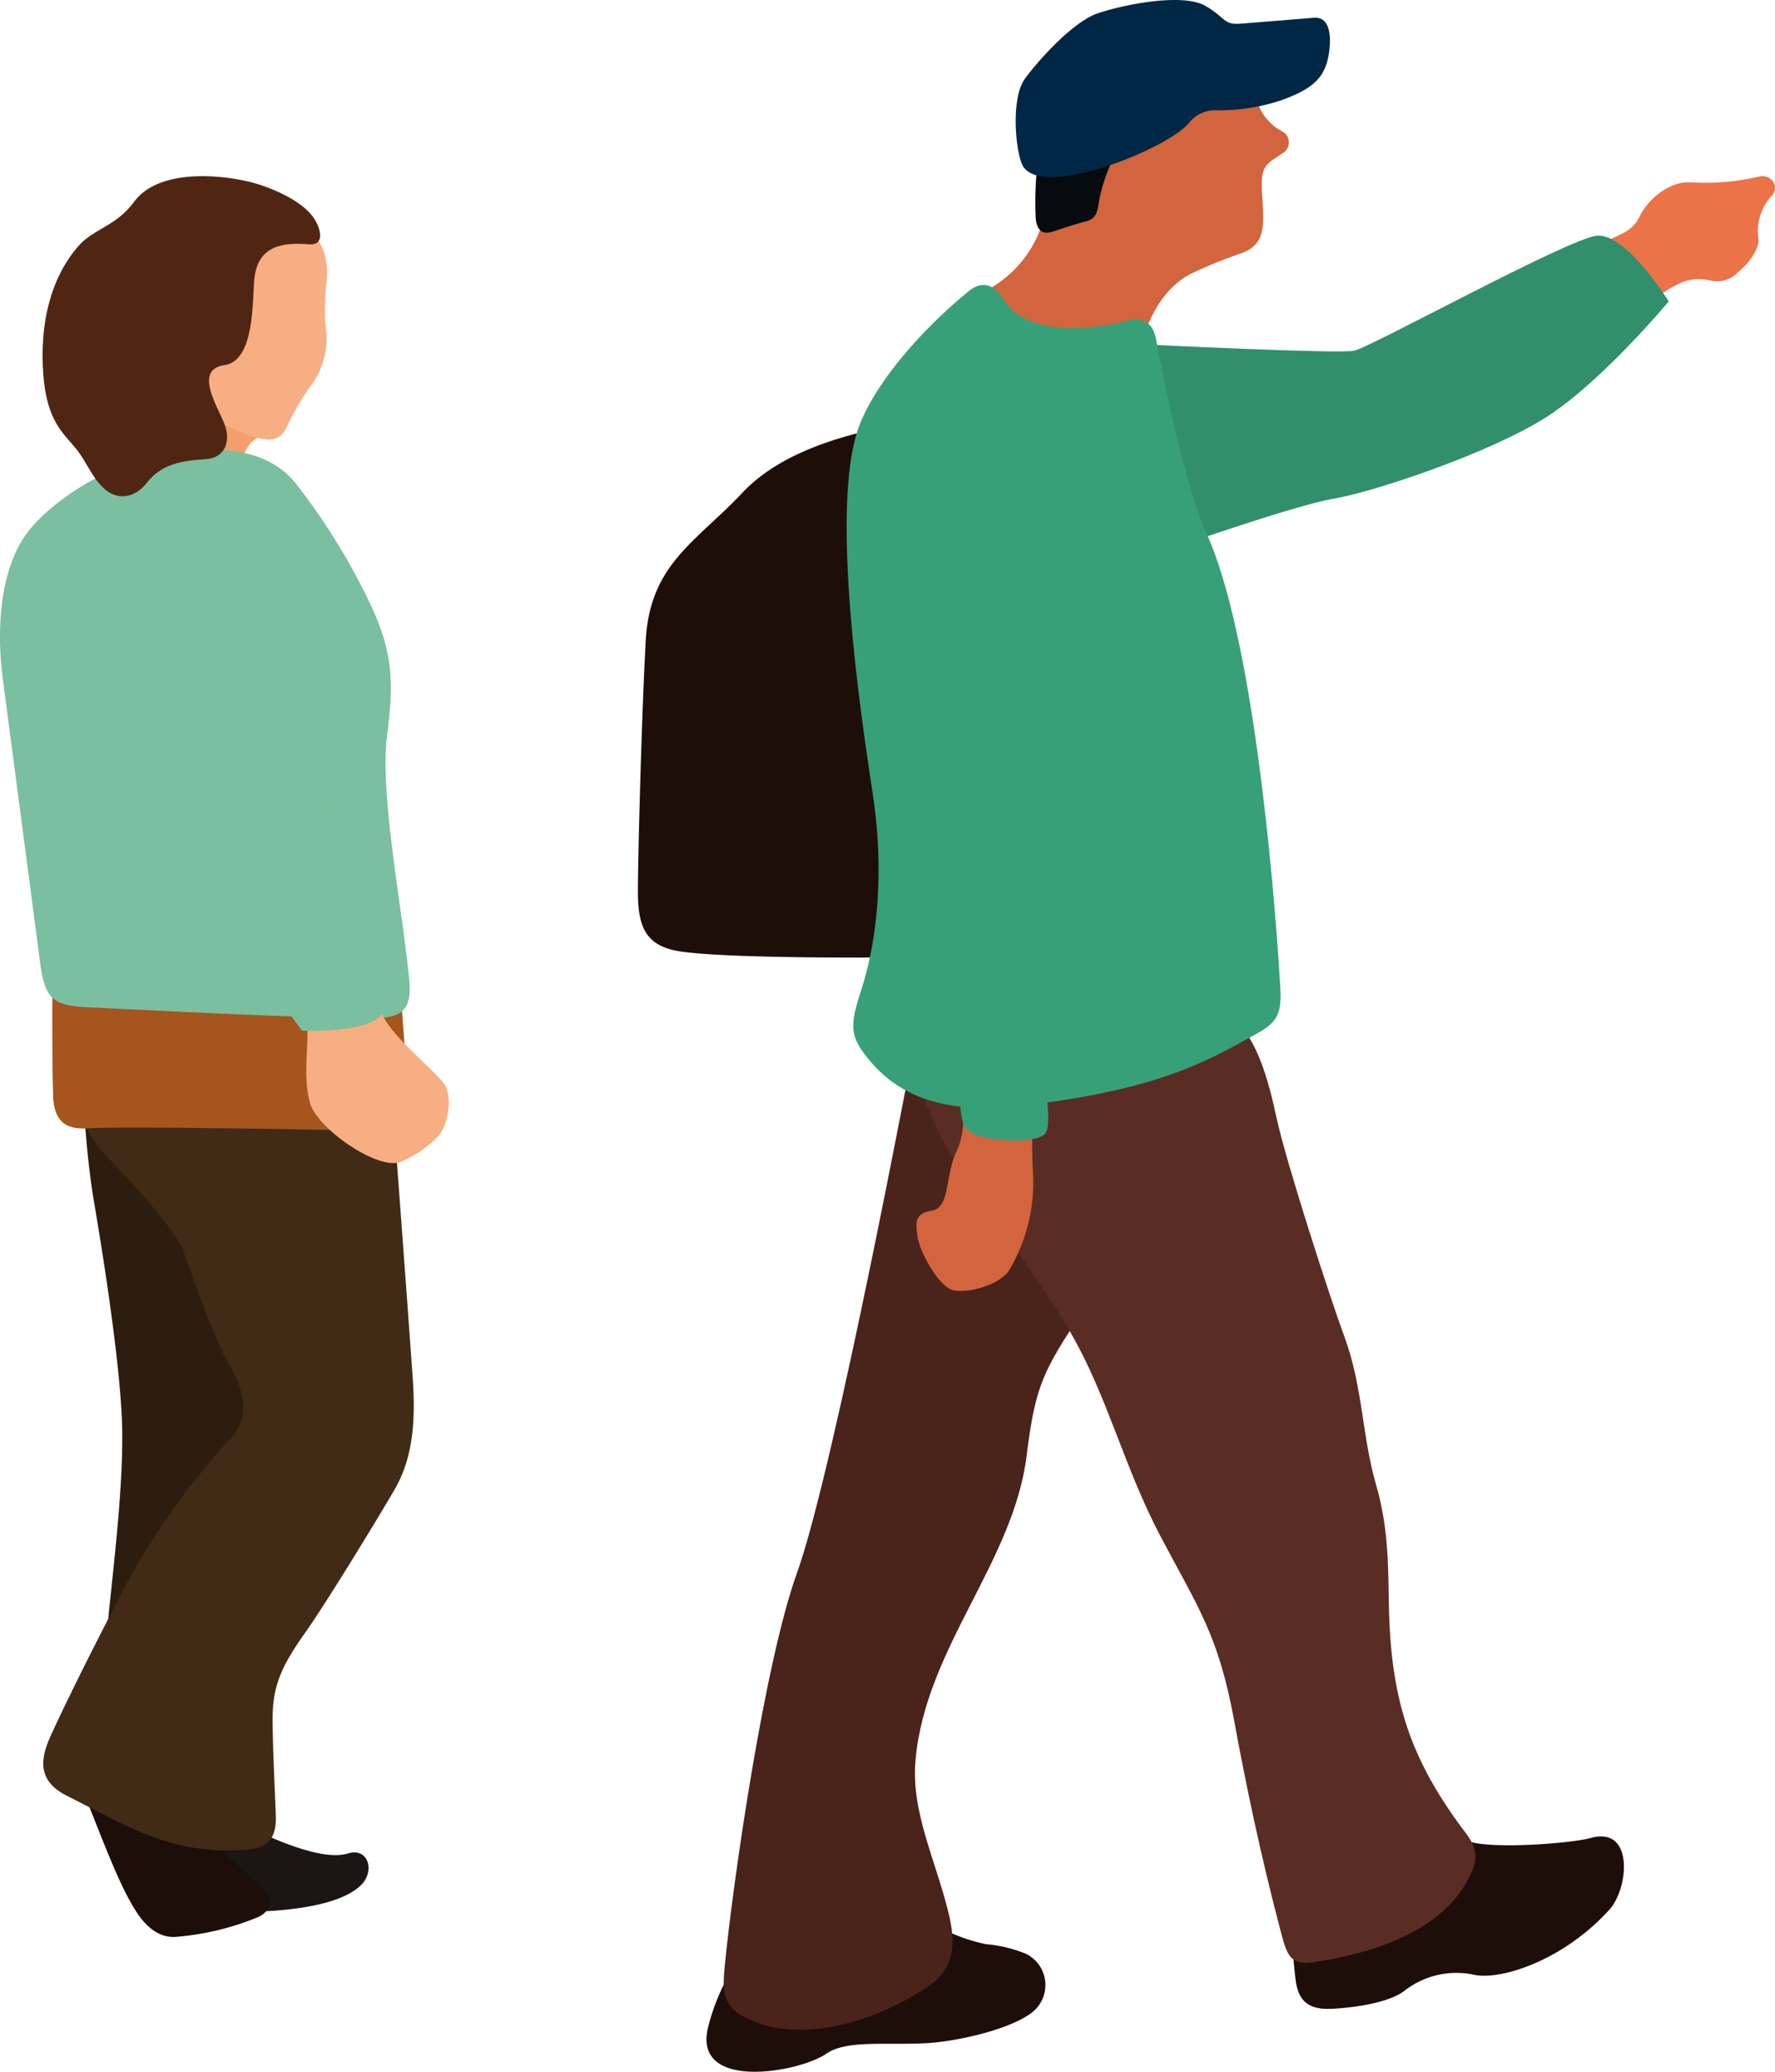 <svg xmlns="http://www.w3.org/2000/svg" xmlns:xlink="http://www.w3.org/1999/xlink" width="180" height="210" viewBox="0 0 180 210"><defs><style>.a{fill:none;}.b{clip-path:url(#a);}.c{fill:#2c1d0e;}.c,.d,.e,.f,.g,.h,.i,.j,.k,.l,.m,.n,.o,.p,.q,.r,.s{fill-rule:evenodd;}.d{fill:#1b1514;}.e{fill:#f59e6b;}.f{fill:#f7ae82;}.g{fill:#1e0e0a;}.h{fill:#412b16;}.i{fill:#a5551d;}.j{fill:#7abf9f;}.k{fill:#502613;}.l{fill:#ec7248;}.m{fill:#328f6c;}.n{fill:#d2643e;}.o{fill:#4a231b;}.p{fill:#592d23;}.q{fill:#070a0f;}.r{fill:#002745;}.s{fill:#38a079;}</style><clipPath id="a"><rect class="a" width="180" height="210"/></clipPath></defs><g class="b"><path class="c" d="M151.32,110.177a87.75,87.75,0,0,0,.952,10.806c.7,4.094,2.8,16.68,2.971,23.493.165,7.811-1.454,18.009-2.008,26.16,0,0,16.521-22.568,18.026-27.354s-2.32-9.029-2.32-9.029-11.061-18.736-17.621-24.076" transform="translate(-142.858 0.131)"/><path class="d" d="M150.34,184.767l-7.644.552,4.367,8.2s11.823.744,15.215-2.7c1.382-1.408.693-3.792-1.355-3.169-2.746.848-7.992-1.657-10.582-2.886" transform="translate(-125.626 0.219)"/><path class="e" d="M169.068,43.775c-.479.412-2.526.619-2.526,3.352l-11.334,1.917-2.323-4.857,10.652-9.577s5.6,9.1,5.53,9.165" transform="translate(-141.881 0.041)"/><path class="f" d="M157.678,22.68c2.245,1.206,2.933,3.258,2.763,5.632a25.013,25.013,0,0,0-.159,4.5,7.986,7.986,0,0,1-1.671,6.529,28.257,28.257,0,0,0-2.3,4.047c-.606,1.156-1.532,1.363-2.977.925-2.208-.666-6.376-2.053-6.434-6.27-.064-4.575,1.3-18.942,10.777-15.364" transform="translate(-127.295 0.026)"/><path class="g" d="M164.4,181.9c-3.163-.733-8.4-2.152-11.642-4.785,2.482,4.843,4.76,12.411,7.231,16.32,1,1.6,2.306,2.756,4,2.689a27.542,27.542,0,0,0,8.459-2.023c1.689-.788,1.26-2.413-.058-3.521-2.827-2.428-6.295-5.269-7.992-8.68" transform="translate(-146.25 0.21)"/><path class="h" d="M158.816,187.35c2.1-.17,2.949-1.17,2.871-3.447-.117-3.157-.281-6.241-.326-9.312-.058-3.625.722-5.571,3.288-9.2,2.321-3.285,7.494-11.8,9.067-14.5,2.028-3.483,2.12-7.468,1.852-11.387-.439-6.359-2.392-32.465-2.392-32.465l-31.405.956a9.788,9.788,0,0,0,2.73,9.026c4.094,4.241,7.233,8.07,7.78,9.574.5,1.385,3.2,9.132,4.691,11.642s2.225,5.3.008,7.6A70.676,70.676,0,0,0,146.139,161.2c-3.725,7.1-6.44,12.723-7.411,14.911-1.123,2.605-.835,4.486,1.8,5.8,6.357,3.2,10.7,6.055,18.291,5.439" transform="translate(-133.718 0.127)"/><path class="i" d="M173.839,99.659l.9,11.745c.178,2.333-1.082,3.2-3.163,3.135-4.334-.153-25.732-.51-29.468-.281-2.223.131-3.366-.761-3.444-3.346-.133-4.389-.059-13.854-.059-13.854s35.23,2.324,35.23,2.6" transform="translate(-133.282 0.115)"/><path class="j" d="M176.877,103.12c-6.251.156-26.578-.955-29.491-1.075-3.8-.156-4.382-1.067-4.874-5-.957-7.329-3.182-24.2-3.727-28.373-.68-5.194-.142-10.67,2.047-14.089s7.65-6.835,11.745-7.933,11.878-2.6,15.837,2.188A65.019,65.019,0,0,1,176.2,61.473c2.207,4.793,2.223,7.852,1.566,12.98-.776,6.082,1.555,17.507,2.256,24.92.254,2.758-.678,3.686-3.148,3.747" transform="translate(-138.51 0.054)"/><path class="f" d="M159.593,115.254a12.143,12.143,0,0,1-3.616,2.435c-2.345.928-8.5-3.385-9.22-5.927-.993-3.521.337-7.121-.676-10.544a36.705,36.705,0,0,0-4.693-8.906c-2.293-3.3-4.844-5.654-5.257-9.876-.421-3.832-1.361-13.731-1.547-15.236-.137-1.1.195-1.837,1.477-1.837,3.285,0,7.41-.264,10.641.026,1.76.15,2.125,1.3,2.083,2.819-.122,4.152-.924,10.165-.025,14.117.607,2.683,3.274,15.894,5.3,20.386.974,2.2,4.4,4.9,6.132,6.868,1.126,1.294.612,4.545-.6,5.674" transform="translate(-115.305 0.077)"/><path class="k" d="M174.607,24.746c-2.576-.211-5.186.078-5.527,3.508-.22,2.2.058,8.29-3.022,8.733s-.835,3.965-.039,5.9c.71,1.742.162,3.514-1.911,3.639-2.3.139-4.443.463-5.944,2.4-1.243,1.606-3.078,1.82-4.435.469-1.229-1.228-1.638-2.53-2.629-3.8-1.321-1.678-3.088-2.837-3.43-7.752-.364-5.166.771-9.652,3.511-12.863,1.566-1.83,3.839-2.011,5.714-4.561,2.3-3.121,8.05-2.9,11.733-2,2,.493,5.305,1.856,6.5,3.692.654.969,1.182,2.772-.523,2.63" transform="translate(-143.286 0.021)"/><path class="l" d="M2.084,35.255c1.436-.467,5.776-1.828,8.5-1.625s3.547.405,4.291-.655c.656-.927,4.136-4.189,6.507-4.624a4.846,4.846,0,0,1,1.932.04,2.915,2.915,0,0,0,2.9-.826c1.257-1.033,2.3-2.6,2.038-3.565a5.211,5.211,0,0,1,1.312-4.1c1-1.036-.064-2.374-1.333-2a23.776,23.776,0,0,1-6.814.56c-2.038-.114-4.088,1.481-5.079,3.225a3.673,3.673,0,0,1-1.868,1.972c-3.846,1.9-13.13,5.221-14.38,9.732-.385,1.369.559,2.337,2,1.871" transform="translate(150.044 0.021)"/><path class="m" d="M64.24,30.528s-4.321-6.991-7.313-6.659-22.934,11.32-24.6,11.653-21.552-.653-21.552-.653L14.05,55.5s12.3-4.328,16.287-4.995,15.954-4.661,21.6-8.323,12.3-11.653,12.3-11.653" transform="translate(104.985 0.028)"/><path class="g" d="M111.9,43.593c-4.536,1.07-9.546,2.864-12.783,6.332-4.739,5.018-9.353,7.217-9.774,14.972-.406,7.273-.793,21.918-.793,25.479,0,3.7.916,5.507,4.329,6.016,5.281.789,22.435.6,22.435.6a350.484,350.484,0,0,0-3.414-53.4" transform="translate(-23.861 0.052)"/><path class="n" d="M65.108,34.889s1.066-5.124,5.013-7.155a47.033,47.033,0,0,1,5.248-2.121c1.837-.747,2.127-2.042,2.063-4.1-.035-1-.142-2.048-.135-2.887.012-1.967.68-2.118,2.094-3.093a1.271,1.271,0,0,0,0-2.218,5.09,5.09,0,0,1-2.772-4.381s-5.967-1.6-8.315-.105S55.514,20.365,55.514,20.365a11.616,11.616,0,0,1-6.183,9.076s-.962,8.864,15.777,5.447" transform="translate(50.658 0.01)"/><path class="g" d="M96.195,194.273a17.9,17.9,0,0,0,6.183,2.564,13.769,13.769,0,0,1,4.078.989,3.53,3.53,0,0,1,.394,6.071c-2.351,1.675-7.608,2.828-10.588,2.979-4.133.212-8.047-.347-10.09,1.07-2.715,1.878-13.495,3.838-12.005-2.6a21.182,21.182,0,0,1,4.117-8.3Z" transform="translate(-2.383 0.231)"/><path class="o" d="M106.641,130.938c-5.26,7.643-6.048,9.028-6.973,16.477C98.32,158.257,89.444,166.867,88.4,178.25c-.487,5.272,2.06,10.2,3.365,15.593.722,3.015.661,5.5-2.086,7.384-5.041,3.422-13.251,6.23-18.965,2.917-2.006-1.164-1.855-2.917-1.649-5.1.753-7.821,3.943-30.364,7.3-39.694C80.2,148.674,88.3,105.522,88.3,105.522Z" transform="translate(4.443 0.125)"/><path class="g" d="M46.037,186.087c-1.918.533-9.918,1.175-12.475.32s-5.864-1.6-5.864-1.6L15.33,191.211s.558,7.5.8,9.291c.284,2.179,1.38,3.029,3.75,2.894,2.136-.117,5.648-.577,7.289-1.825a8.531,8.531,0,0,1,7.144-1.6c2.745.51,8.979-1.5,13.614-6.6,1.979-2.149,2.564-8.524-1.886-7.287" transform="translate(115.261 0.219)"/><path class="p" d="M72.328,198.753c5.661-.872,12.492-2.959,15.365-8.17,1-1.808,1.328-2.967-.13-4.9-5.718-7.546-7.65-13.637-7.8-23.438-.061-4.2-.1-7.735-1.289-11.848-1.428-4.941-1.345-9.881-3.17-14.9-1.585-4.272-5.954-17.84-6.914-22.25-.736-3.364-2.06-9.235-5.48-10.815-2.773-1.279-4.585-6.726-4.585-6.726L30.389,103.4s1.5,7.688,4.694,13.029c2.7,4.514,9.217,13,12.453,18.611,3.731,6.474,5.349,13.479,9.047,20.517,3.785,7.187,5.893,9.981,7.5,18.756,1.813,9.917,3.645,17.346,4.9,22.022.593,2.2,1.2,2.75,3.339,2.421" transform="translate(61.074 0.114)"/><path class="q" d="M75.074,15.867a16.3,16.3,0,0,0-1.627,5.01c-.174.975-.468,1.36-1.4,1.589-1.008.253-2.281.688-3.276,1.011-.92.3-1.526-.112-1.658-1.307a33.885,33.885,0,0,1,.281-6.413Z" transform="translate(37.921 0.019)"/><path class="r" d="M68.2,2.382,75.419,1.8c1.5-.108,1.665,1.656,1.585,2.77-.213,2.99-1.292,4.266-4.8,5.551a19.772,19.772,0,0,1-6.718,1.062,3.312,3.312,0,0,0-2.771,1.29c-2.34,2.767-15.512,7.958-16.957,4.091-.735-1.931-.99-6.791.322-8.577,1.493-2.025,4.9-5.771,7.357-6.623S62.073-.776,64.421.616a9.028,9.028,0,0,1,1.265.877c.979.822,1.093,1.006,2.51.889" transform="translate(57.849 0)"/><path class="s" d="M91.887,104.663c-5.389,3.032-9.857,5.455-21.835,7.128-6.68.933-13.4.977-17.827-4.652-1.789-2.26-1.732-3.3-.542-6.971,1.164-3.578,2.55-10.564,1.086-20.011-1.915-12.389-4.053-30.116-1.279-37.166,1.9-4.818,6.944-10.182,11.061-13.52,1.286-1.067,2.572-.733,3.517.836,2.357,3.918,9.433,3.063,12.473,2.174,1.489-.432,2.676.025,3.017,1.967.617,3.519,3.048,15.284,5.14,19.686C91.243,64.2,93.431,88.323,94.122,99.77c.148,2.458.035,3.647-2.235,4.893" transform="translate(35.696 0.034)"/><path class="n" d="M85.775,73.91c-1.27-.323-7.078-.95-8.546-1.321-1.151-.293-1.9.064-2.01,1.427-.835,10.134.142,22.016,1.174,32.148.531,5.232,1.066,8.007-.106,10.465s-.643,5.663-2.454,5.983-1.705,1.172-1.492,2.669,2.024,4.807,3.41,5.341,4.9-.429,5.864-1.925a17.553,17.553,0,0,0,2.454-9.5c-.32-3.848.109-16.128.854-24.354.713-7.868,1.412-15.083,2.09-18.477.247-1.248-.008-2.169-1.238-2.455" transform="translate(20.709 0.086)"/><path class="s" d="M87.589,74.09,83.6,108.715s1,4.662.332,5.993-7.644,1-8.309-.666-.662-7.874-.662-7.874L70.3,80.415,73.3,68.43Z" transform="translate(22.14 0.081)"/><path class="j" d="M159.809,63.778l-1.155,18.553L162.8,96.073s2.631,4.633,1.149,6.645-8.129,1.679-8.129,1.679L144.188,88.416l-3.324-28.3Z" transform="translate(-125.199 0.071)"/></g></svg>